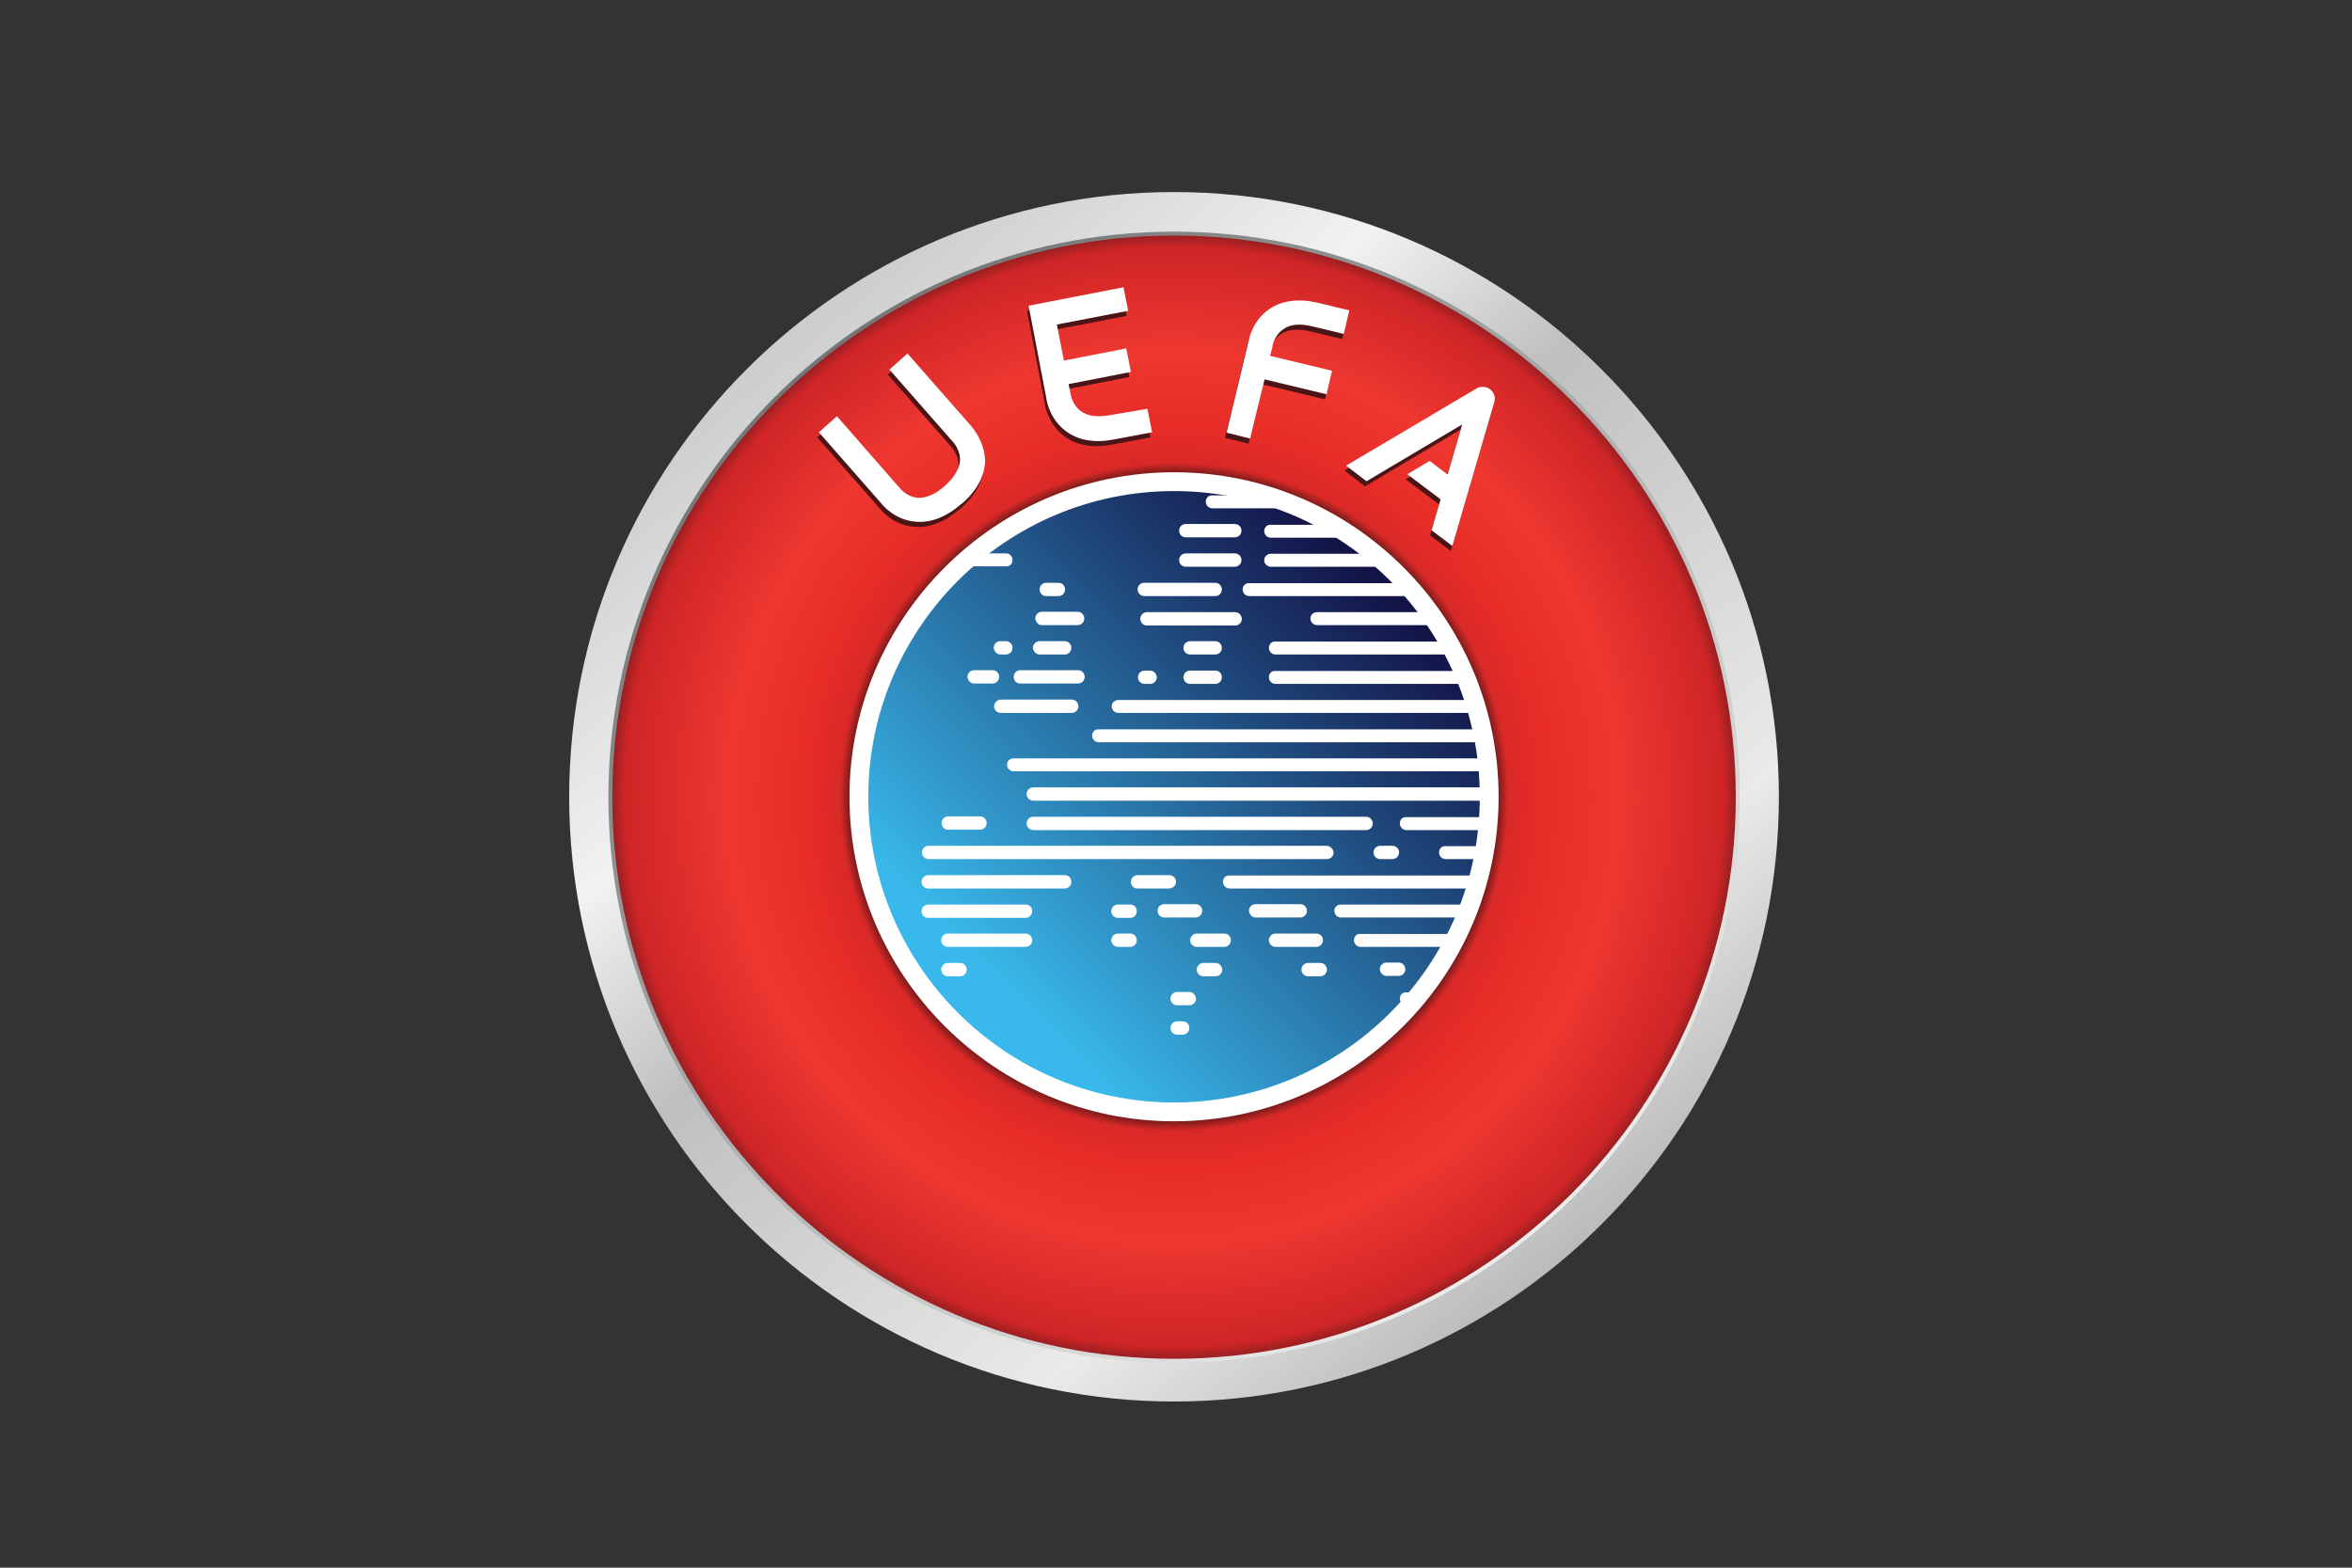 <?xml version="1.0" encoding="utf-8"?>
<!-- Generator: Adobe Illustrator 26.0.2, SVG Export Plug-In . SVG Version: 6.00 Build 0)  -->
<svg version="1.1" id="Layer_1" xmlns="http://www.w3.org/2000/svg" xmlns:xlink="http://www.w3.org/1999/xlink" x="0px" y="0px"
	 viewBox="0 0 600 400" style="enable-background:new 0 0 600 400;" xml:space="preserve">
<rect x="0" y="0" width="600" height="400" fill="#333333" stroke="none"/>
<style type="text/css">
	.st0{fill:url(#SVGID_1_);}
	.st1{fill:url(#SVGID_00000118375675161616878570000001991893325371101615_);}
	.st2{fill:#FFFFFF;}
	.st3{fill:url(#SVGID_00000075126953557033949370000008551983371066251429_);}
	.st4{fill:url(#SVGID_00000037690126127422716570000015757903617731114166_);}
	.st5{fill:#4A1516;}
</style>
<g>
	<radialGradient id="SVGID_1_" cx="299.5" cy="203.369" r="149.261" gradientUnits="userSpaceOnUse">
		<stop  offset="0.546" style="stop-color:#4A1516"/>
		<stop  offset="0.571" style="stop-color:#D92927"/>
		<stop  offset="0.632" style="stop-color:#E72C27"/>
		<stop  offset="0.761" style="stop-color:#EE3730"/>
		<stop  offset="0.939" style="stop-color:#CF2527"/>
		<stop  offset="1" style="stop-color:#371515"/>
	</radialGradient>
	<circle class="st0" cx="299.5" cy="203.4" r="149.3"/>
	
		<linearGradient id="SVGID_00000149346124408958776460000011277879198621545873_" gradientUnits="userSpaceOnUse" x1="252.909" y1="249.96" x2="352.976" y2="149.894">
		<stop  offset="0" style="stop-color:#39B9EB"/>
		<stop  offset="1" style="stop-color:#131347"/>
	</linearGradient>
	<path style="fill:url(#SVGID_00000149346124408958776460000011277879198621545873_);" d="M379.9,203.4c0,44.4-36,80.4-80.4,80.4
		c-44.4,0-80.4-36-80.4-80.4s36-80.4,80.4-80.4C343.9,123,379.9,159,379.9,203.4z"/>
	<path class="st2" d="M299.5,286.1c-45.6,0-82.8-37.1-82.8-82.8c0-45.6,37.1-82.8,82.8-82.8s82.8,37.1,82.8,82.8
		C382.3,249,345.1,286.1,299.5,286.1L299.5,286.1z M299.5,125.3c-43,0-78,35-78,78c0,43,35,78,78,78c43,0,78-35,78-78
		C377.5,160.3,342.5,125.3,299.5,125.3L299.5,125.3z"/>
	
		<linearGradient id="SVGID_00000127729019466831587690000013908625542448518303_" gradientUnits="userSpaceOnUse" x1="180.244" y1="62.674" x2="401.574" y2="323.794">
		<stop  offset="0" style="stop-color:#646565"/>
		<stop  offset="1" style="stop-color:#F2F2F2"/>
	</linearGradient>
	<path style="fill:url(#SVGID_00000127729019466831587690000013908625542448518303_);" d="M299.5,356.6
		c-84.5,0-153.2-68.7-153.2-153.2c0-84.5,68.7-153.2,153.2-153.2c84.5,0,153.2,68.7,153.2,153.2C452.7,287.8,384,356.6,299.5,356.6
		L299.5,356.6z M299.5,60.1c-79,0-143.3,64.3-143.3,143.3c0,79,64.3,143.3,143.3,143.3c79,0,143.3-64.3,143.3-143.3
		C442.8,124.4,378.5,60.1,299.5,60.1L299.5,60.1z"/>
	
		<linearGradient id="SVGID_00000151511610427222948980000008312364056787415942_" gradientUnits="userSpaceOnUse" x1="179.411" y1="61.692" x2="402.286" y2="324.635">
		<stop  offset="0" style="stop-color:#BEBDBD"/>
		<stop  offset="0.313" style="stop-color:#F2F2F2"/>
		<stop  offset="0.472" style="stop-color:#BFBFBF"/>
		<stop  offset="0.81" style="stop-color:#EAEAE9"/>
		<stop  offset="1" style="stop-color:#B7B7B7"/>
	</linearGradient>
	<path style="fill:url(#SVGID_00000151511610427222948980000008312364056787415942_);" d="M299.5,357.6
		c-85.1,0-154.3-69.2-154.3-154.3c0-85.1,69.2-154.3,154.3-154.3c85.1,0,154.3,69.2,154.3,154.3
		C453.8,288.4,384.6,357.6,299.5,357.6L299.5,357.6z M299.5,59.1c-79.5,0-144.3,64.7-144.3,144.3c0,79.5,64.7,144.3,144.3,144.3
		c79.5,0,144.3-64.7,144.3-144.3C443.8,123.8,379,59.1,299.5,59.1L299.5,59.1z"/>
	<g>
		<path class="st2" d="M283.6,180.2c0,0.9,0.7,1.7,1.7,1.7H377c-0.3-1.1-0.6-2.2-1-3.3h-90.7C284.4,178.6,283.6,179.3,283.6,180.2z"
			/>
		<path class="st2" d="M253.6,180.2c0,0.9,0.7,1.7,1.7,1.7h18.1c0.9,0,1.7-0.7,1.7-1.7c0-0.9-0.7-1.7-1.7-1.7h-18.1
			C254.3,178.6,253.6,179.3,253.6,180.2z"/>
		<path class="st2" d="M278.6,187.7c0,0.9,0.7,1.7,1.7,1.7h98.4c-0.2-1.1-0.4-2.2-0.7-3.3h-97.7C279.3,186,278.6,186.8,278.6,187.7z
			"/>
		<path class="st2" d="M256.9,195.1c0,0.9,0.7,1.7,1.7,1.7h121c-0.1-1.1-0.2-2.2-0.3-3.3H258.6C257.6,193.5,256.9,194.2,256.9,195.1
			z"/>
		<path class="st2" d="M379.8,200.9H263.6c-0.9,0-1.7,0.7-1.7,1.7c0,0.9,0.7,1.7,1.7,1.7h116.3c0-0.3,0-0.6,0-0.9
			C379.9,202.6,379.9,201.7,379.8,200.9z"/>
		<path class="st2" d="M357.1,210.1c0,0.9,0.7,1.7,1.7,1.7h20.7c0.1-1.1,0.2-2.2,0.3-3.3h-21C357.8,208.4,357.1,209.1,357.1,210.1z"
			/>
		<path class="st2" d="M261.9,210.1c0,0.9,0.7,1.7,1.7,1.7h84.9c0.9,0,1.7-0.7,1.7-1.7c0-0.9-0.7-1.7-1.7-1.7h-84.9
			C262.7,208.4,261.9,209.1,261.9,210.1z"/>
		<path class="st2" d="M241.9,211.7h8.1c0.9,0,1.7-0.7,1.7-1.7c0-0.9-0.7-1.7-1.7-1.7h-8.1c-0.9,0-1.7,0.7-1.7,1.7
			C240.2,211,240.9,211.7,241.9,211.7z"/>
		<path class="st2" d="M338.4,215.8H236.9c-0.9,0-1.7,0.7-1.7,1.7c0,0.9,0.7,1.7,1.7,1.7h101.6c0.9,0,1.7-0.7,1.7-1.7
			C340.1,216.6,339.3,215.8,338.4,215.8z"/>
		<path class="st2" d="M352.1,219.2h3.1c0.9,0,1.7-0.7,1.7-1.7c0-0.9-0.7-1.7-1.7-1.7h-3.1c-0.9,0-1.7,0.7-1.7,1.7
			C350.4,218.4,351.1,219.2,352.1,219.2z"/>
		<path class="st2" d="M367.1,217.5c0,0.9,0.7,1.7,1.7,1.7h9.6c0.2-1.1,0.4-2.2,0.6-3.3h-10.2C367.8,215.8,367.1,216.6,367.1,217.5z
			"/>
		<path class="st2" d="M271.6,223.3h-34.8c-0.9,0-1.7,0.7-1.7,1.7s0.7,1.7,1.7,1.7h34.8c0.9,0,1.7-0.7,1.7-1.7
			S272.6,223.3,271.6,223.3z"/>
		<path class="st2" d="M300,225c0-0.9-0.7-1.7-1.7-1.7h-8.1c-0.9,0-1.7,0.7-1.7,1.7s0.7,1.7,1.7,1.7h8.1
			C299.3,226.6,300,225.9,300,225z"/>
		<path class="st2" d="M312,225c0,0.9,0.7,1.7,1.7,1.7h62.8c0.3-1.1,0.7-2.2,0.9-3.3h-63.7C312.7,223.3,312,224,312,225z"/>
		<path class="st2" d="M261.6,230.8h-24.8c-0.9,0-1.7,0.7-1.7,1.7c0,0.9,0.7,1.7,1.7,1.7h24.8c0.9,0,1.7-0.7,1.7-1.7
			C263.3,231.5,262.6,230.8,261.6,230.8z"/>
		<path class="st2" d="M261.6,238.2h-19.8c-0.9,0-1.7,0.7-1.7,1.7c0,0.9,0.7,1.7,1.7,1.7h19.8c0.9,0,1.7-0.7,1.7-1.7
			C263.3,239,262.6,238.2,261.6,238.2z"/>
		<path class="st2" d="M244.9,245.7h-3.1c-0.9,0-1.7,0.7-1.7,1.7c0,0.9,0.7,1.7,1.7,1.7h3.1c0.9,0,1.7-0.7,1.7-1.7
			C246.6,246.4,245.9,245.7,244.9,245.7z"/>
		<path class="st2" d="M310,245.7H307c-0.9,0-1.7,0.7-1.7,1.7c0,0.9,0.7,1.7,1.7,1.7h3.1c0.9,0,1.7-0.7,1.7-1.7
			C311.7,246.4,311,245.7,310,245.7z"/>
		<path class="st2" d="M303.4,253.1h-3.1c-0.9,0-1.7,0.7-1.7,1.7c0,0.9,0.7,1.7,1.7,1.7h3.1c0.9,0,1.7-0.7,1.7-1.7
			C305,253.9,304.3,253.1,303.4,253.1z"/>
		<path class="st2" d="M301.7,260.6h-1.4c-0.9,0-1.7,0.7-1.7,1.7c0,0.9,0.7,1.7,1.7,1.7h1.4c0.9,0,1.7-0.7,1.7-1.7
			C303.4,261.3,302.6,260.6,301.7,260.6z"/>
		<path class="st2" d="M357.1,254.8c0,0.9,0.7,1.7,1.7,1.7h1.1c1-1.1,1.9-2.2,2.8-3.3h-3.9C357.8,253.1,357.1,253.9,357.1,254.8z"/>
		<path class="st2" d="M333.7,245.7c-0.9,0-1.7,0.7-1.7,1.7c0,0.9,0.7,1.7,1.7,1.7h3.1c0.9,0,1.7-0.7,1.7-1.7c0-0.9-0.7-1.7-1.7-1.7
			H333.7z"/>
		<path class="st2" d="M353.7,249h3.1c0.9,0,1.7-0.7,1.7-1.7c0-0.9-0.7-1.7-1.7-1.7h-3.1c-0.9,0-1.7,0.7-1.7,1.7
			C352.1,248.3,352.8,249,353.7,249z"/>
		<path class="st2" d="M288.3,230.8h-3.1c-0.9,0-1.7,0.7-1.7,1.7c0,0.9,0.7,1.7,1.7,1.7h3.1c0.9,0,1.7-0.7,1.7-1.7
			C290,231.5,289.3,230.8,288.3,230.8z"/>
		<path class="st2" d="M288.3,238.2h-3.1c-0.9,0-1.7,0.7-1.7,1.7c0,0.9,0.7,1.7,1.7,1.7h3.1c0.9,0,1.7-0.7,1.7-1.7
			C290,239,289.3,238.2,288.3,238.2z"/>
		<path class="st2" d="M306.7,232.4c0-0.9-0.7-1.7-1.7-1.7h-8c-0.9,0-1.7,0.7-1.7,1.7c0,0.9,0.7,1.7,1.7,1.7h8
			C305.9,234.1,306.7,233.3,306.7,232.4z"/>
		<path class="st2" d="M303.6,239.9c0,0.9,0.7,1.7,1.7,1.7h7c0.9,0,1.7-0.7,1.7-1.7c0-0.9-0.7-1.7-1.7-1.7h-7
			C304.4,238.2,303.6,239,303.6,239.9z"/>
		<path class="st2" d="M320.3,234.1h11.4c0.9,0,1.7-0.7,1.7-1.7c0-0.9-0.7-1.7-1.7-1.7h-11.4c-0.9,0-1.7,0.7-1.7,1.7
			C318.7,233.3,319.4,234.1,320.3,234.1z"/>
		<path class="st2" d="M323.7,239.9c0,0.9,0.7,1.7,1.7,1.7h10.4c0.9,0,1.7-0.7,1.7-1.7c0-0.9-0.7-1.7-1.7-1.7h-10.4
			C324.4,238.2,323.7,239,323.7,239.9z"/>
		<path class="st2" d="M340.4,232.4c0,0.9,0.7,1.7,1.7,1.7h31.8c0.5-1.1,0.9-2.2,1.3-3.3H342C341.1,230.8,340.4,231.5,340.4,232.4z"
			/>
		<path class="st2" d="M345.4,239.9c0,0.9,0.7,1.7,1.7,1.7h23.2c0.6-1.1,1.2-2.2,1.7-3.3H347C346.1,238.2,345.4,239,345.4,239.9z"/>
		<path class="st2" d="M323.7,172.8c0,0.9,0.7,1.7,1.7,1.7h49.2c-0.4-1.1-0.9-2.2-1.4-3.3h-47.8
			C324.4,171.1,323.7,171.8,323.7,172.8z"/>
		<path class="st2" d="M323.7,165.3c0,0.9,0.7,1.7,1.7,1.7h45.8c-0.6-1.1-1.2-2.2-1.8-3.3h-44C324.4,163.6,323.7,164.4,323.7,165.3z
			"/>
		<path class="st2" d="M334.3,157.8c0,0.9,0.7,1.7,1.7,1.7h30.9c-0.7-1.1-1.5-2.2-2.3-3.3H336C335,156.2,334.3,156.9,334.3,157.8z"
			/>
		<path class="st2" d="M317,150.4c0,0.9,0.7,1.7,1.7,1.7h42.8c-0.9-1.1-1.9-2.3-2.9-3.3h-39.8C317.7,148.7,317,149.5,317,150.4z"/>
		<path class="st2" d="M322.5,142.9c0,0.9,0.7,1.7,1.7,1.7h30.1c-1.2-1.1-2.5-2.3-3.8-3.3h-26.3C323.3,141.3,322.5,142,322.5,142.9z
			"/>
		<path class="st2" d="M322.5,135.5c0,0.9,0.7,1.7,1.7,1.7h20.8c-1.7-1.2-3.5-2.3-5.3-3.3h-15.6
			C323.3,133.8,322.5,134.6,322.5,135.5z"/>
		<path class="st2" d="M307.6,128c0,0.9,0.7,1.7,1.7,1.7h22.4c-2.9-1.3-6-2.4-9.1-3.3h-13.3C308.3,126.3,307.6,127.1,307.6,128z"/>
		<path class="st2" d="M310,171.1h-6.4c-0.9,0-1.7,0.7-1.7,1.7c0,0.9,0.7,1.7,1.7,1.7h6.4c0.9,0,1.7-0.7,1.7-1.7
			C311.7,171.8,311,171.1,310,171.1z"/>
		<path class="st2" d="M293.3,171.1H292c-0.9,0-1.7,0.7-1.7,1.7c0,0.9,0.7,1.7,1.7,1.7h1.4c0.9,0,1.7-0.7,1.7-1.7
			C295,171.8,294.3,171.1,293.3,171.1z"/>
		<path class="st2" d="M310,163.6h-6.4c-0.9,0-1.7,0.7-1.7,1.7c0,0.9,0.7,1.7,1.7,1.7h6.4c0.9,0,1.7-0.7,1.7-1.7
			C311.7,164.4,311,163.6,310,163.6z"/>
		<path class="st2" d="M260.2,174.4H275c0.9,0,1.7-0.7,1.7-1.7c0-0.9-0.7-1.7-1.7-1.7h-14.7c-0.9,0-1.7,0.7-1.7,1.7
			C258.6,173.7,259.3,174.4,260.2,174.4z"/>
		<path class="st2" d="M248.5,174.4h4.7c0.9,0,1.7-0.7,1.7-1.7c0-0.9-0.7-1.7-1.7-1.7h-4.7c-0.9,0-1.7,0.7-1.7,1.7
			C246.9,173.7,247.6,174.4,248.5,174.4z"/>
		<path class="st2" d="M265.2,167h6.4c0.9,0,1.7-0.7,1.7-1.7c0-0.9-0.7-1.7-1.7-1.7h-6.4c-0.9,0-1.7,0.7-1.7,1.7
			C263.6,166.2,264.3,167,265.2,167z"/>
		<path class="st2" d="M255.2,167h1.4c0.9,0,1.7-0.7,1.7-1.7c0-0.9-0.7-1.7-1.7-1.7h-1.4c-0.9,0-1.7,0.7-1.7,1.7
			C253.6,166.2,254.3,167,255.2,167z"/>
		<path class="st2" d="M315.1,156.2h-22.5c-0.9,0-1.7,0.7-1.7,1.7c0,0.9,0.7,1.7,1.7,1.7h22.5c0.9,0,1.7-0.7,1.7-1.7
			C316.7,156.9,316,156.2,315.1,156.2z"/>
		<path class="st2" d="M291.9,152.1H310c0.9,0,1.7-0.7,1.7-1.7c0-0.9-0.7-1.7-1.7-1.7h-18.1c-0.9,0-1.7,0.7-1.7,1.7
			C290.2,151.3,291,152.1,291.9,152.1z"/>
		<path class="st2" d="M265.8,159.5h9.1c0.9,0,1.7-0.7,1.7-1.7c0-0.9-0.7-1.7-1.7-1.7h-9.1c-0.9,0-1.7,0.7-1.7,1.7
			C264.2,158.8,264.9,159.5,265.8,159.5z"/>
		<path class="st2" d="M266.9,152.1h3.1c0.9,0,1.7-0.7,1.7-1.7c0-0.9-0.7-1.7-1.7-1.7h-3.1c-0.9,0-1.7,0.7-1.7,1.7
			C265.2,151.3,265.9,152.1,266.9,152.1z"/>
		<path class="st2" d="M302.5,144.6h12.5c0.9,0,1.7-0.7,1.7-1.7c0-0.9-0.7-1.7-1.7-1.7h-12.5c-0.9,0-1.7,0.7-1.7,1.7
			C300.8,143.9,301.6,144.6,302.5,144.6z"/>
		<path class="st2" d="M258.3,142.9c0-0.9-0.7-1.7-1.7-1.7h-8.2c-1.3,1.1-2.6,2.2-3.8,3.3h12C257.5,144.6,258.3,143.9,258.3,142.9z"
			/>
		<path class="st2" d="M302.5,137.1h12.5c0.9,0,1.7-0.7,1.7-1.7c0-0.9-0.7-1.7-1.7-1.7h-12.5c-0.9,0-1.7,0.7-1.7,1.7
			C300.8,136.4,301.6,137.1,302.5,137.1z"/>
	</g>
	<g>
		<g>
			<path class="st5" d="M246.9,109.5l-15.8-18l-4.6,4.1l15.9,18.1l0.2,0.2c0,0,2,2.1,1.9,4.8c-0.1,2.1-1.4,4.4-3.9,6.6
				c-2.5,2.2-4.9,3.2-7,3c-2.8-0.3-4.5-2.5-4.5-2.5l-16-18.3l-4.6,4.1l15.8,18c0.6,0.8,3.6,4.3,8.7,4.8c3.9,0.4,7.9-1.1,11.8-4.5
				l0.1,0c3.9-3.4,5.9-7.1,6-11.1C250.7,113.7,247.6,110.3,246.9,109.5z"/>
			<path class="st5" d="M282.9,107.2c-3.3,0.6-5.8,0.3-7.6-1c-2.2-1.6-2.6-4.4-2.6-4.4l-0.5-2.5l15.9-3.1l-1.2-6l-15.9,3.1l-1.8-9.2
				l18.2-3.5l-1.2-6l-24.2,4.7l4.5,23.5c0.1,1,1,5.5,5,8.5c3.2,2.4,7.4,3.1,12.4,2.1l9.6-1.8l-1.2-6L282.9,107.2z"/>
			<path class="st5" d="M334.5,84.6l7.9,1.9l1.4-6l-7.8-1.9c-5-1.2-9.2-0.7-12.5,1.5c-4.2,2.8-5.2,7.3-5.4,8.3l-5.6,23.3l6,1.5
				l3.7-15.1l15.8,3.8l1.4-6L323.5,92l0.5-2.3l0-0.2c0,0,0.5-2.8,2.8-4.3C328.7,84,331.3,83.8,334.5,84.6z"/>
			<path class="st5" d="M348.2,124.1l24.4-14.5l-3.7,12.8l-4.6-3.5l-5.7,3.4l8.5,6.4l-2.3,7.9l5.3,4l10.7-36.7
				c0.4-1.2-0.1-2.5-1.1-3.3c0,0,0,0,0,0c-1-0.8-2.3-0.8-3.4-0.2l-33.3,19.7L348.2,124.1z"/>
		</g>
	</g>
	<g>
		<path class="st2" d="M247.3,108.2l-15.8-18l-4.6,4.1l15.9,18.1l0.2,0.2c0,0,2,2.1,1.9,4.8c-0.1,2.1-1.4,4.4-3.9,6.6
			c-2.5,2.2-4.9,3.2-7,3c-2.8-0.3-4.5-2.5-4.5-2.5l-16-18.3l-4.6,4.1l15.8,18c0.6,0.8,3.6,4.3,8.7,4.8c3.9,0.4,7.9-1.1,11.8-4.5
			l0.1,0c3.9-3.4,5.9-7.1,6-11.1C251.1,112.4,248,109,247.3,108.2z"/>
		<path class="st2" d="M283.3,105.9c-3.3,0.6-5.8,0.3-7.6-1c-2.2-1.6-2.6-4.4-2.6-4.4l-0.5-2.5l15.9-3.1l-1.2-6l-15.9,3.1l-1.8-9.2
			l18.2-3.5l-1.2-6l-24.2,4.7l4.5,23.5c0.1,1,1,5.5,5,8.5c3.2,2.4,7.4,3.1,12.4,2.1l9.6-1.8l-1.2-6L283.3,105.9z"/>
		<path class="st2" d="M334.9,83.3l7.9,1.9l1.4-6l-7.8-1.9c-5-1.2-9.2-0.7-12.5,1.5c-4.2,2.8-5.2,7.3-5.4,8.3l-5.6,23.3l6,1.5
			l3.7-15.1l15.8,3.8l1.4-6l-15.8-3.8l0.6-2.3l0-0.2c0,0,0.5-2.8,2.8-4.3C329.1,82.7,331.7,82.5,334.9,83.3z"/>
		<path class="st2" d="M348.6,122.8l24.4-14.5l-3.7,12.8l-4.6-3.5L359,121l8.5,6.4l-2.3,7.9l5.3,4l10.7-36.7
			c0.4-1.2-0.1-2.5-1.1-3.3c0,0,0,0,0,0c-1-0.7-2.3-0.8-3.4-0.2l-33.3,19.7L348.6,122.8z"/>
	</g>
</g>
</svg>
